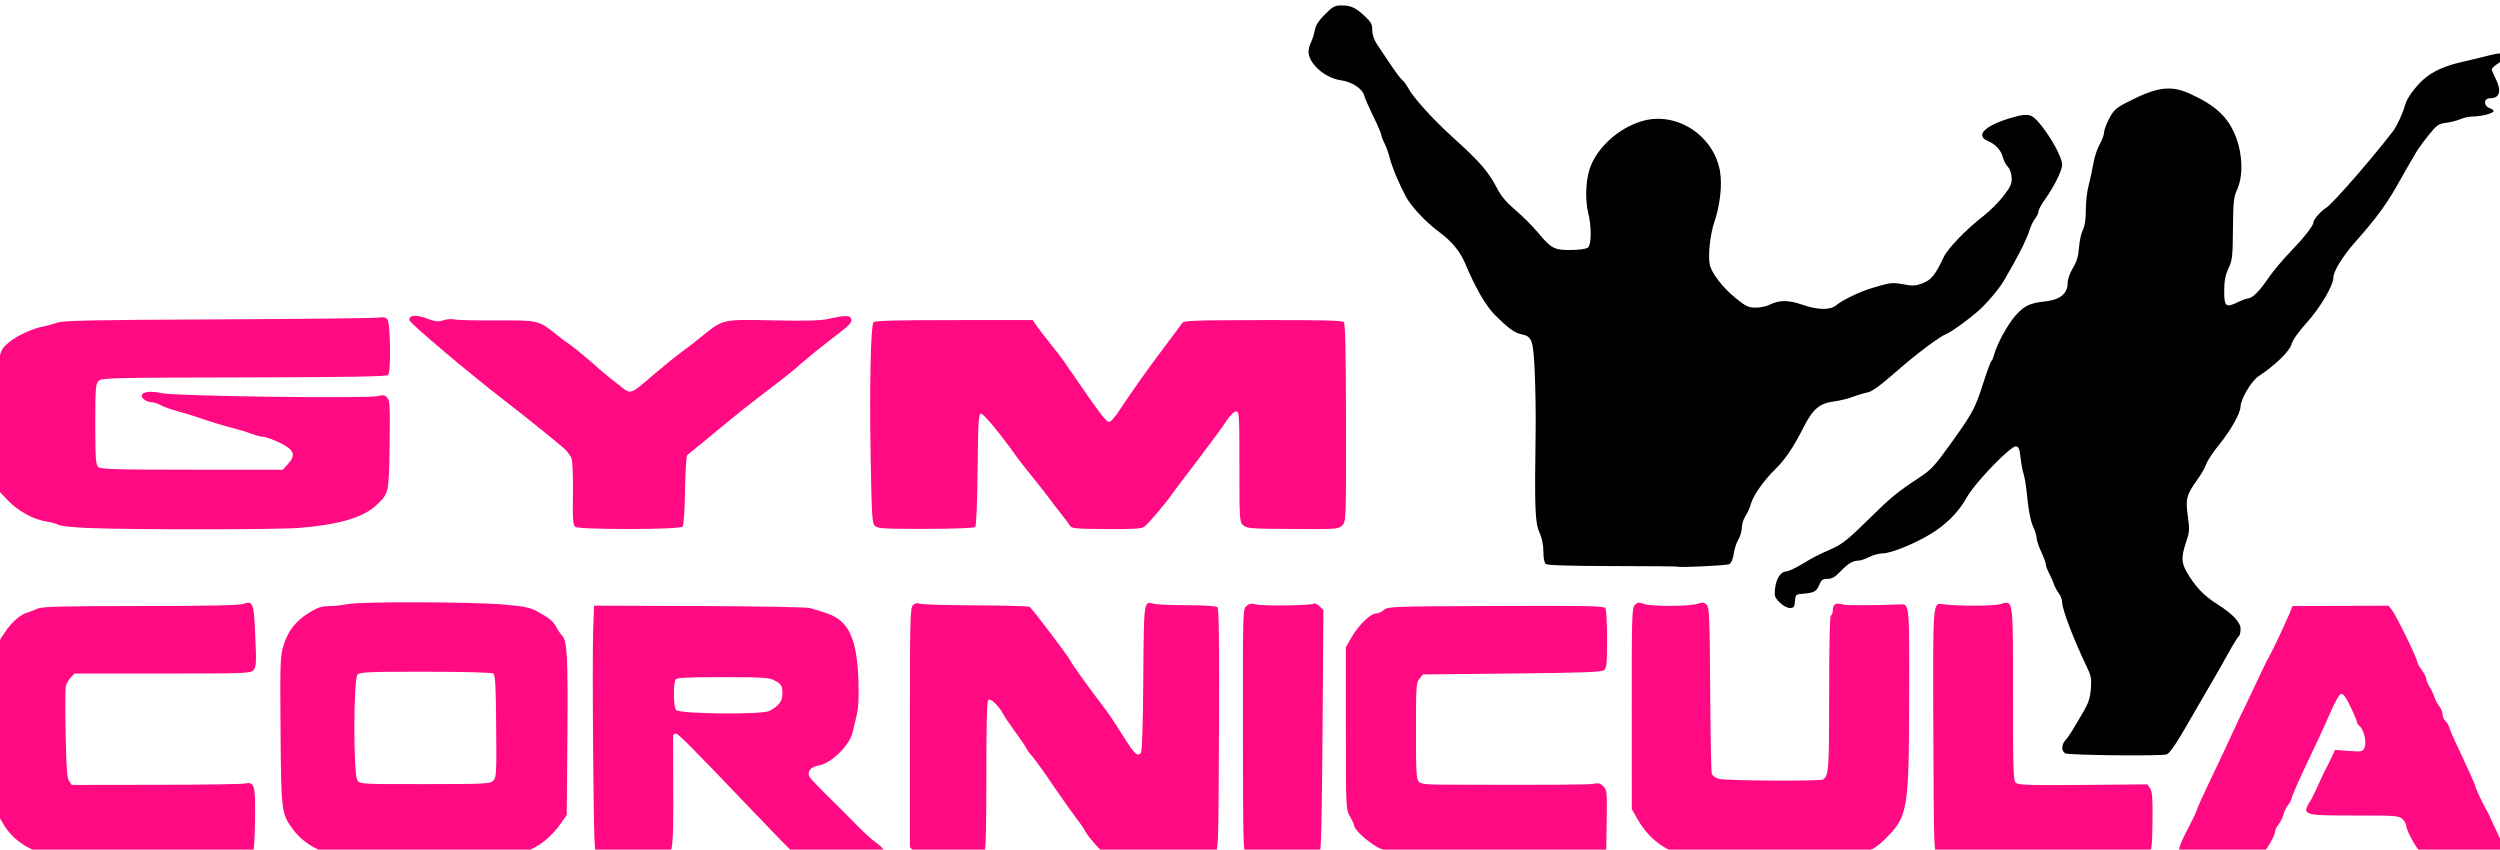 <svg xmlns:dc="http://purl.org/dc/elements/1.1/" xmlns:cc="http://creativecommons.org/ns#" xmlns:rdf="http://www.w3.org/1999/02/22-rdf-syntax-ns#" xmlns:svg="http://www.w3.org/2000/svg" xmlns="http://www.w3.org/2000/svg" xmlns:sodipodi="http://sodipodi.sourceforge.net/DTD/sodipodi-0.dtd" xmlns:inkscape="http://www.inkscape.org/namespaces/inkscape" id="svg8" inkscape:version="1.0.2 (e86c8708, 2021-01-15)" sodipodi:docname="logoGYM.svg" viewBox="61.22 122.04 24.57 8.35"><defs id="defs2"></defs><g inkscape:label="Vrstva 1" inkscape:groupmode="layer" id="layer1"><g id="g878" transform="matrix(0.084,0,0,0.084,66.994,105.887)"><path style="fill:#000000;stroke-width:0.213" d="m 172.898,280.438 c -0.465,-0.26 -0.463,-0.994 0.004,-1.51 0.375,-0.414 0.727,-0.972 2.096,-3.316 0.613,-1.05 0.809,-1.644 0.895,-2.716 0.098,-1.216 0.037,-1.522 -0.533,-2.703 -1.413,-2.922 -2.822,-6.606 -2.822,-7.376 0,-0.333 -0.178,-0.835 -0.397,-1.114 -0.218,-0.279 -0.471,-0.748 -0.562,-1.04 -0.091,-0.293 -0.344,-0.866 -0.562,-1.275 -0.218,-0.408 -0.397,-0.887 -0.398,-1.065 -0.002,-0.177 -0.241,-0.835 -0.532,-1.462 -0.292,-0.627 -0.532,-1.345 -0.535,-1.597 -0.003,-0.252 -0.198,-0.884 -0.434,-1.404 -0.265,-0.584 -0.511,-1.806 -0.644,-3.195 -0.118,-1.237 -0.317,-2.536 -0.441,-2.888 -0.124,-0.351 -0.288,-1.213 -0.363,-1.914 -0.106,-0.99 -0.222,-1.292 -0.517,-1.348 -0.599,-0.115 -4.799,4.232 -5.773,5.976 -0.984,1.761 -2.423,3.2 -4.358,4.358 -1.89,1.132 -4.545,2.193 -5.487,2.193 -0.406,0 -1.114,0.192 -1.573,0.426 -0.459,0.234 -1.037,0.426 -1.283,0.426 -0.642,0 -1.224,0.357 -2.123,1.302 -0.595,0.625 -0.954,0.827 -1.47,0.827 -0.578,0 -0.73,0.113 -0.993,0.742 -0.317,0.76 -0.601,0.902 -2.011,1.011 -0.696,0.054 -0.75,0.111 -0.812,0.856 -0.057,0.694 -0.136,0.799 -0.602,0.799 -0.313,0 -0.806,-0.27 -1.185,-0.649 -0.577,-0.577 -0.637,-0.754 -0.543,-1.594 0.133,-1.178 0.661,-2.013 1.283,-2.028 0.261,-0.006 1.097,-0.387 1.859,-0.847 1.439,-0.868 1.62,-0.961 3.727,-1.912 0.994,-0.449 1.871,-1.163 3.948,-3.216 2.732,-2.7 3.43,-3.276 6.105,-5.037 1.368,-0.901 1.778,-1.351 3.786,-4.156 2.469,-3.451 2.717,-3.923 3.744,-7.14 0.385,-1.206 0.769,-2.236 0.853,-2.288 0.084,-0.052 0.218,-0.353 0.297,-0.669 0.319,-1.269 1.609,-3.645 2.545,-4.687 1.062,-1.181 1.627,-1.441 3.624,-1.668 1.588,-0.18 2.466,-0.93 2.466,-2.107 0,-0.459 0.242,-1.159 0.613,-1.773 0.455,-0.752 0.64,-1.375 0.717,-2.409 0.057,-0.767 0.26,-1.696 0.451,-2.066 0.235,-0.454 0.347,-1.214 0.347,-2.34 0,-0.917 0.145,-2.192 0.322,-2.833 0.177,-0.641 0.425,-1.788 0.551,-2.549 0.126,-0.761 0.46,-1.785 0.743,-2.274 0.282,-0.489 0.514,-1.112 0.514,-1.384 4e-5,-0.272 0.271,-1.006 0.602,-1.632 0.514,-0.972 0.802,-1.241 1.97,-1.846 3.602,-1.865 5.179,-2.094 7.438,-1.08 3,1.347 4.488,2.723 5.377,4.973 0.836,2.115 0.909,4.667 0.181,6.267 -0.402,0.883 -0.459,1.418 -0.486,4.579 -0.028,3.26 -0.075,3.674 -0.526,4.644 -0.374,0.805 -0.495,1.444 -0.497,2.616 -0.003,1.839 0.189,2.005 1.552,1.346 0.508,-0.246 1.061,-0.451 1.229,-0.455 0.504,-0.013 1.366,-0.868 2.352,-2.335 0.512,-0.761 1.68,-2.161 2.596,-3.111 1.63,-1.689 2.705,-3.061 2.705,-3.452 0,-0.335 0.892,-1.349 1.528,-1.735 0.717,-0.436 5.414,-5.828 7.8,-8.954 0.469,-0.614 1.178,-2.165 1.405,-3.076 0.179,-0.715 1.164,-2.077 2.132,-2.948 1.047,-0.942 2.549,-1.625 4.551,-2.069 1.022,-0.227 2.452,-0.571 3.179,-0.766 2.046,-0.549 2.645,-0.086 1.129,0.871 -0.469,0.296 -0.852,0.636 -0.852,0.757 0,0.12 0.192,0.595 0.426,1.054 0.757,1.483 0.521,2.343 -0.644,2.343 -0.773,0 -0.754,0.931 0.025,1.178 0.223,0.071 0.406,0.214 0.406,0.318 0,0.256 -1.417,0.632 -2.389,0.633 -0.435,6.6e-4 -1.106,0.14 -1.491,0.309 -0.385,0.17 -1.141,0.365 -1.681,0.434 -0.89,0.114 -1.081,0.25 -2.048,1.449 -0.587,0.727 -1.23,1.61 -1.429,1.962 -0.199,0.351 -0.592,1.022 -0.872,1.491 -0.28,0.469 -0.719,1.235 -0.975,1.704 -1.475,2.703 -2.723,4.43 -5.311,7.348 -1.457,1.643 -2.546,3.411 -2.546,4.133 0,0.93 -1.496,3.478 -3.074,5.237 -1.028,1.145 -1.702,2.099 -1.836,2.601 -0.215,0.799 -1.925,2.454 -3.857,3.732 -0.837,0.554 -2.088,2.669 -2.101,3.553 -0.011,0.759 -1.136,2.763 -2.475,4.409 -0.704,0.866 -1.391,1.896 -1.526,2.29 -0.135,0.394 -0.594,1.201 -1.02,1.794 -1.3,1.809 -1.432,2.303 -1.149,4.298 0.224,1.58 0.207,1.852 -0.196,3.047 -0.641,1.903 -0.58,2.538 0.39,4.039 0.925,1.432 1.828,2.325 3.273,3.242 1.806,1.146 2.71,2.111 2.71,2.896 0,0.389 -0.091,0.764 -0.201,0.833 -0.111,0.069 -0.69,1.009 -1.288,2.089 -0.597,1.081 -1.318,2.348 -1.601,2.817 -0.283,0.469 -1.145,1.954 -1.914,3.301 -2.462,4.308 -3.207,5.455 -3.652,5.626 -0.564,0.216 -11.451,0.106 -11.855,-0.12 z m -45.385,-21.848 c -0.027,-0.027 -3.44,-0.055 -7.586,-0.063 -5.048,-0.009 -7.629,-0.09 -7.814,-0.243 -0.168,-0.139 -0.276,-0.71 -0.276,-1.454 0,-0.807 -0.16,-1.579 -0.47,-2.263 -0.505,-1.116 -0.57,-2.874 -0.436,-11.794 0.029,-1.933 -0.019,-5.062 -0.106,-6.953 -0.175,-3.788 -0.309,-4.162 -1.572,-4.415 -0.774,-0.155 -1.526,-0.704 -3.075,-2.244 -1.079,-1.073 -2.285,-3.17 -3.564,-6.195 -0.524,-1.24 -1.556,-2.482 -2.856,-3.435 -1.698,-1.246 -3.404,-3.067 -4.065,-4.338 -0.872,-1.678 -1.55,-3.317 -1.849,-4.473 -0.151,-0.586 -0.429,-1.352 -0.617,-1.704 -0.188,-0.351 -0.343,-0.76 -0.344,-0.908 -6.4e-4,-0.148 -0.421,-1.127 -0.935,-2.176 -0.513,-1.049 -0.993,-2.145 -1.067,-2.437 -0.204,-0.814 -1.431,-1.625 -2.728,-1.802 -1.859,-0.254 -3.791,-1.957 -3.791,-3.342 0,-0.296 0.131,-0.797 0.291,-1.113 0.16,-0.316 0.358,-0.945 0.44,-1.398 0.107,-0.589 0.446,-1.12 1.19,-1.864 0.897,-0.897 1.158,-1.041 1.889,-1.041 1.15,0 1.676,0.235 2.74,1.223 0.764,0.71 0.906,0.971 0.909,1.673 0.003,0.546 0.203,1.129 0.586,1.701 0.32,0.478 1.031,1.539 1.579,2.358 0.549,0.819 1.154,1.619 1.345,1.777 0.191,0.159 0.476,0.535 0.632,0.837 0.623,1.199 2.945,3.765 5.456,6.026 2.97,2.676 4.001,3.87 4.988,5.776 0.489,0.944 1.101,1.67 2.182,2.59 0.827,0.703 1.99,1.865 2.584,2.582 1.573,1.898 1.944,2.094 3.911,2.07 0.976,-0.012 1.781,-0.128 1.97,-0.285 0.412,-0.342 0.428,-2.457 0.031,-4.056 -0.361,-1.453 -0.305,-3.595 0.131,-5.026 0.761,-2.499 3.372,-4.909 6.205,-5.726 3.975,-1.147 8.324,1.659 9.076,5.855 0.286,1.597 0.018,3.996 -0.674,6.027 -0.474,1.391 -0.731,3.788 -0.525,4.888 0.19,1.013 1.537,2.752 3.108,4.013 1.134,0.91 1.441,1.052 2.266,1.052 0.525,0 1.214,-0.132 1.53,-0.294 1.215,-0.621 2.26,-0.627 4.019,-0.019 1.756,0.606 3.192,0.617 3.888,0.029 0.711,-0.6 2.743,-1.578 4.169,-2.006 2.2,-0.661 2.368,-0.68 3.728,-0.427 1.054,0.196 1.396,0.175 2.213,-0.137 0.998,-0.381 1.486,-0.988 2.462,-3.065 0.48,-1.022 2.618,-3.232 4.652,-4.81 0.737,-0.572 1.787,-1.62 2.333,-2.33 0.828,-1.076 0.988,-1.431 0.96,-2.131 -0.02,-0.505 -0.201,-1.02 -0.454,-1.291 -0.231,-0.248 -0.488,-0.738 -0.571,-1.089 -0.193,-0.819 -0.864,-1.555 -1.76,-1.931 -1.488,-0.623 -0.398,-1.759 2.541,-2.648 1.952,-0.591 2.456,-0.553 3.193,0.236 1.363,1.459 2.96,4.262 2.96,5.194 0,0.656 -0.955,2.583 -2.005,4.047 -0.42,0.585 -0.764,1.219 -0.764,1.409 0,0.19 -0.181,0.575 -0.402,0.856 -0.221,0.281 -0.498,0.845 -0.616,1.253 -0.231,0.803 -1.035,2.497 -1.933,4.075 -0.31,0.545 -0.773,1.359 -1.029,1.81 -0.592,1.043 -2.056,2.775 -3.155,3.733 -1.132,0.987 -3.098,2.404 -3.587,2.587 -0.824,0.307 -3.541,2.344 -5.997,4.496 -1.833,1.606 -2.767,2.28 -3.301,2.381 -0.41,0.077 -1.177,0.308 -1.704,0.512 -0.527,0.204 -1.486,0.439 -2.13,0.523 -1.769,0.229 -2.517,0.855 -3.63,3.036 -1.216,2.383 -2.152,3.77 -3.314,4.907 -1.342,1.314 -2.572,3.055 -2.835,4.011 -0.125,0.457 -0.42,1.118 -0.654,1.469 -0.235,0.351 -0.427,0.963 -0.428,1.359 -8.5e-4,0.396 -0.182,1.019 -0.402,1.384 -0.22,0.365 -0.466,1.119 -0.545,1.675 -0.089,0.626 -0.284,1.086 -0.51,1.207 -0.309,0.165 -5.941,0.433 -6.083,0.289 z" id="path872" sodipodi:nodetypes="ccsscsssscscsssssssssssssssssscsssssssssssscssssssssssssscssssssssssssssssssssssssssssscsssssssssssssccscsssssssssssscssssssssscssssssssssssssssssssssssssscsssssssssssssssssssssscsssss"></path><path style="fill:#ff0a83;fill-opacity:1;stroke-width:0.213" d="m -62.7,292.464 c -2.543,-0.574 -4.504,-1.854 -5.574,-3.641 l -0.603,-1.006 v -10.223 -10.223 l 0.695,-1.067 c 0.763,-1.172 1.793,-2.09 2.611,-2.328 0.29,-0.084 0.833,-0.291 1.206,-0.459 0.561,-0.253 2.634,-0.307 12.033,-0.313 7.86,-0.005 11.564,-0.081 12.034,-0.247 1.172,-0.415 1.263,-0.172 1.43,3.8 0.134,3.168 0.111,3.581 -0.214,3.941 -0.346,0.383 -0.843,0.402 -10.652,0.402 H -60.021 l -0.442,0.475 c -0.243,0.261 -0.499,0.701 -0.569,0.978 -0.069,0.277 -0.082,2.787 -0.029,5.578 0.076,3.945 0.166,5.179 0.405,5.539 l 0.308,0.464 9.792,-0.014 c 5.386,-0.008 10.085,-0.073 10.443,-0.146 1.171,-0.237 1.273,0.127 1.214,4.335 -0.033,2.381 -0.138,3.827 -0.292,4.012 -0.198,0.239 -2.262,0.286 -11.662,0.265 -6.282,-0.014 -11.613,-0.068 -11.848,-0.121 z m 33.544,-0.065 c -2.322,-0.392 -4.157,-1.478 -5.403,-3.197 -1.245,-1.717 -1.284,-2.043 -1.356,-11.46 -0.062,-8.093 -0.041,-8.664 0.361,-9.966 0.521,-1.686 1.434,-2.841 3.018,-3.818 0.948,-0.584 1.422,-0.739 2.26,-0.739 0.584,0 1.577,-0.108 2.208,-0.24 1.492,-0.313 14.652,-0.272 18.39,0.057 2.083,0.183 2.971,0.356 3.621,0.703 1.509,0.807 2.045,1.231 2.385,1.888 0.182,0.352 0.506,0.828 0.719,1.056 0.585,0.628 0.675,2.476 0.597,12.209 l -0.071,8.751 -0.578,0.834 c -1.209,1.745 -2.587,2.867 -4.243,3.458 l -1.569,0.56 -9.691,0.034 c -5.33,0.019 -10.122,-0.039 -10.649,-0.128 z m 18.129,-8.76 c 0.366,-0.366 0.39,-0.805 0.343,-6.368 -0.042,-5.042 -0.1,-6.006 -0.369,-6.177 -0.186,-0.117 -3.505,-0.203 -7.918,-0.205 -6.627,-0.003 -7.642,0.04 -7.934,0.331 -0.486,0.486 -0.503,11.683 -0.019,12.374 0.312,0.445 0.414,0.451 7.91,0.444 7.094,-0.006 7.62,-0.033 7.987,-0.4 z m 12.114,8.763 c -0.275,-0.174 -0.334,-1.809 -0.426,-11.87 -0.059,-6.418 -0.059,-12.952 0,-14.52 l 0.106,-2.852 12.26,0.043 c 6.743,0.024 12.589,0.128 12.992,0.232 0.403,0.104 1.319,0.39 2.035,0.635 2.515,0.862 3.482,2.954 3.643,7.88 0.069,2.127 0.01,3.207 -0.23,4.153 -0.178,0.703 -0.379,1.54 -0.446,1.859 -0.32,1.512 -2.487,3.645 -3.956,3.893 -0.956,0.162 -1.413,0.723 -1.086,1.334 0.111,0.207 1.086,1.237 2.168,2.29 1.081,1.052 2.599,2.571 3.373,3.375 0.774,0.804 1.815,1.743 2.313,2.087 1.016,0.701 1.195,1.375 0.417,1.57 -0.269,0.068 -2.563,0.093 -5.098,0.057 l -4.609,-0.065 -0.675,-0.639 c -0.371,-0.351 -2.599,-2.652 -4.95,-5.112 -6.964,-7.287 -8.299,-8.626 -8.599,-8.626 -0.157,0 -0.291,0.12 -0.297,0.266 -0.006,0.146 -0.002,3.102 0.011,6.569 0.024,6.646 -0.056,7.286 -0.93,7.52 -0.761,0.204 -7.673,0.135 -8.014,-0.081 z M 21.286,275.479 c 1.075,-0.563 1.526,-1.154 1.522,-1.992 -0.004,-0.966 -0.128,-1.167 -0.998,-1.613 -0.578,-0.296 -1.491,-0.349 -6.004,-0.349 -4.026,0 -5.363,0.065 -5.491,0.266 -0.304,0.482 -0.265,3.22 0.051,3.577 0.414,0.468 10.052,0.566 10.919,0.111 z m 55.784,16.876 c -0.346,-0.259 -0.372,-1.237 -0.385,-14.545 -0.014,-14.198 -0.012,-14.27 0.428,-14.626 0.337,-0.273 0.596,-0.314 1.089,-0.173 0.736,0.211 6.394,0.14 6.758,-0.085 0.131,-0.081 0.442,0.055 0.69,0.303 l 0.451,0.451 -0.102,14.167 c -0.074,10.265 -0.169,14.235 -0.346,14.413 -0.374,0.375 -8.094,0.462 -8.582,0.097 z m 17.9,0.053 c -0.433,-0.084 -0.912,-0.252 -1.065,-0.372 -0.153,-0.12 -0.554,-0.285 -0.892,-0.366 -0.98,-0.235 -3.302,-2.186 -3.319,-2.79 -0.003,-0.119 -0.222,-0.598 -0.485,-1.065 -0.477,-0.845 -0.479,-0.891 -0.479,-10.326 v -9.478 l 0.695,-1.203 c 0.817,-1.413 2.2,-2.738 2.859,-2.738 0.256,0 0.663,-0.185 0.905,-0.412 0.423,-0.396 0.914,-0.414 13.078,-0.461 10.705,-0.042 12.667,-0.003 12.829,0.252 0.105,0.166 0.192,1.799 0.194,3.63 0.003,2.838 -0.049,3.371 -0.349,3.621 -0.284,0.236 -2.373,0.313 -10.774,0.399 l -10.423,0.106 -0.407,0.503 c -0.378,0.467 -0.407,0.907 -0.407,6.108 0,4.812 0.047,5.653 0.335,5.94 0.263,0.263 0.844,0.337 2.715,0.344 12.423,0.046 17.216,0.018 17.775,-0.105 0.51,-0.112 0.758,-0.045 1.103,0.3 0.422,0.422 0.442,0.636 0.387,4.108 l -0.058,3.663 -0.532,0.269 c -0.411,0.208 -3.092,0.264 -11.714,0.248 -6.15,-0.012 -11.536,-0.09 -11.969,-0.174 z m 33.48,-0.013 c -2.386,-0.533 -4.292,-1.979 -5.587,-4.241 l -0.68,-1.188 -0.008,-11.759 c -0.007,-10.897 0.019,-11.787 0.363,-12.13 0.318,-0.318 0.471,-0.334 1.073,-0.117 0.863,0.312 5.309,0.294 6.279,-0.025 0.572,-0.188 0.757,-0.166 1.049,0.126 0.318,0.318 0.361,1.331 0.415,9.859 0.034,5.228 0.117,9.682 0.186,9.899 0.069,0.217 0.432,0.486 0.807,0.598 0.777,0.232 11.866,0.301 12.212,0.077 0.666,-0.432 0.716,-1.149 0.716,-10.143 0,-5.902 0.074,-9.066 0.213,-9.066 0.117,0 0.213,-0.28 0.213,-0.623 0,-0.679 0.419,-0.905 1.183,-0.637 0.346,0.121 3.82,0.112 6.8,-0.018 0.967,-0.042 0.984,0.153 0.956,10.65 -0.036,13.605 -0.132,14.163 -2.898,16.887 -0.57,0.561 -1.276,1.08 -1.568,1.154 -0.293,0.073 -0.916,0.307 -1.384,0.519 -0.783,0.355 -1.607,0.384 -10.223,0.366 -5.154,-0.011 -9.707,-0.095 -10.117,-0.186 z m 29.485,-0.087 c -0.401,-0.293 -0.415,-0.725 -0.471,-14.323 -0.062,-15.183 -0.063,-15.171 1.026,-15.007 1.586,0.239 5.934,0.242 6.781,0.005 1.575,-0.441 1.515,-0.858 1.515,10.58 0,9.089 0.034,10.078 0.352,10.342 0.287,0.238 1.739,0.28 7.868,0.228 l 7.516,-0.065 0.314,0.491 c 0.247,0.387 0.304,1.197 0.27,3.832 -0.038,2.925 -0.093,3.396 -0.441,3.78 -0.392,0.434 -0.549,0.439 -12.357,0.439 -9.991,0 -12.028,-0.05 -12.373,-0.302 z m 28.605,0.072 c -0.579,-0.337 -0.456,-0.883 0.692,-3.092 0.586,-1.126 1.065,-2.134 1.065,-2.239 0,-0.105 0.585,-1.413 1.3,-2.906 1.24,-2.589 2.265,-4.772 3.226,-6.867 0.533,-1.163 0.738,-1.589 0.995,-2.077 0.108,-0.205 0.688,-1.427 1.288,-2.716 0.6,-1.289 1.182,-2.51 1.294,-2.715 0.111,-0.205 0.293,-0.54 0.404,-0.745 0.661,-1.223 2.567,-5.35 2.567,-5.557 0,-0.136 0.072,-0.252 0.16,-0.257 0.088,-0.006 2.642,-0.018 5.676,-0.026 l 5.517,-0.016 0.401,0.506 c 0.481,0.605 2.941,5.638 2.941,6.015 0,0.146 0.24,0.589 0.532,0.986 0.293,0.397 0.532,0.859 0.532,1.028 0,0.168 0.181,0.605 0.402,0.97 0.221,0.365 0.474,0.904 0.562,1.197 0.088,0.293 0.339,0.761 0.557,1.04 0.218,0.279 0.397,0.723 0.397,0.986 0,0.263 0.14,0.594 0.311,0.736 0.171,0.142 0.371,0.465 0.443,0.718 0.073,0.253 0.358,0.939 0.634,1.525 1.56,3.309 2.445,5.273 2.445,5.429 0,0.178 0.943,2.183 1.304,2.771 0.108,0.176 0.343,0.655 0.522,1.065 0.18,0.41 0.609,1.332 0.954,2.049 0.769,1.597 0.782,1.949 0.081,2.215 -0.695,0.264 -8.199,0.273 -8.889,0.011 -0.509,-0.193 -2.066,-2.867 -2.066,-3.547 0,-0.166 -0.192,-0.494 -0.426,-0.728 -0.403,-0.403 -0.71,-0.426 -5.618,-0.426 -6.198,0 -6.238,-0.015 -5.047,-1.917 0.11,-0.176 0.501,-0.99 0.868,-1.81 0.367,-0.82 0.754,-1.635 0.86,-1.81 0.106,-0.176 0.382,-0.728 0.614,-1.228 l 0.422,-0.909 1.609,0.118 c 1.539,0.113 1.618,0.097 1.839,-0.386 0.274,-0.601 -0.054,-2.081 -0.553,-2.495 -0.175,-0.145 -0.318,-0.362 -0.318,-0.482 0,-0.12 -0.342,-0.928 -0.76,-1.797 -0.536,-1.114 -0.861,-1.56 -1.102,-1.513 -0.202,0.039 -0.681,0.851 -1.168,1.983 -0.454,1.054 -1.261,2.827 -1.794,3.94 -1.839,3.842 -2.843,6.084 -2.843,6.348 0,0.109 -0.177,0.426 -0.393,0.705 -0.216,0.279 -0.462,0.788 -0.546,1.13 -0.084,0.342 -0.338,0.858 -0.565,1.147 -0.227,0.289 -0.413,0.662 -0.413,0.831 0,0.575 -1.383,2.808 -1.81,2.924 -0.78,0.211 -8.719,0.115 -9.105,-0.109 z m -148.357,-0.476 -0.463,-0.493 v -13.975 c 0,-12.699 0.032,-14.007 0.351,-14.326 0.244,-0.244 0.488,-0.299 0.799,-0.18 0.246,0.094 3.187,0.182 6.535,0.195 3.348,0.013 6.191,0.088 6.317,0.166 0.294,0.182 4.614,5.894 4.777,6.317 0.121,0.313 2.124,3.105 3.744,5.218 0.817,1.065 1.129,1.53 2.813,4.191 0.951,1.502 1.328,1.809 1.69,1.374 0.143,-0.172 0.243,-3.275 0.282,-8.727 0.066,-9.191 0.049,-9.073 1.232,-8.723 0.293,0.087 2.037,0.161 3.876,0.165 2.119,0.005 3.428,0.092 3.576,0.239 0.165,0.165 0.215,4.343 0.171,14.34 -0.06,13.682 -0.074,14.117 -0.475,14.41 -0.334,0.244 -1.593,0.302 -6.592,0.302 h -6.178 l -1.038,-1.106 c -0.571,-0.608 -1.18,-1.379 -1.353,-1.714 -0.173,-0.334 -0.454,-0.771 -0.625,-0.971 -0.345,-0.403 -2.43,-3.346 -3.653,-5.155 -0.844,-1.248 -2.001,-2.806 -2.216,-2.982 -0.071,-0.059 -0.289,-0.394 -0.484,-0.745 -0.194,-0.351 -0.783,-1.214 -1.308,-1.917 -0.525,-0.703 -1.136,-1.613 -1.359,-2.023 -0.515,-0.948 -1.412,-1.791 -1.709,-1.607 -0.157,0.097 -0.229,2.895 -0.229,8.925 0,6.548 -0.065,8.849 -0.256,9.039 -0.179,0.179 -1.374,0.256 -4.01,0.256 -3.649,0 -3.767,-0.014 -4.217,-0.493 z m -96.624,-37.83 c -1.64,-0.066 -3.173,-0.227 -3.408,-0.357 -0.234,-0.13 -0.857,-0.303 -1.384,-0.383 -1.584,-0.242 -3.407,-1.24 -4.632,-2.537 l -1.118,-1.183 v -7.737 c 0,-8.547 -0.015,-8.445 1.396,-9.61 0.827,-0.682 2.719,-1.55 3.822,-1.753 0.469,-0.086 1.235,-0.294 1.704,-0.463 0.709,-0.255 3.881,-0.32 18.849,-0.387 9.898,-0.044 18.34,-0.138 18.759,-0.208 0.549,-0.092 0.839,-0.035 1.037,0.204 0.365,0.44 0.443,6.16 0.088,6.516 -0.178,0.179 -4.683,0.254 -16.871,0.279 -15.656,0.032 -16.651,0.056 -17.009,0.415 -0.342,0.342 -0.38,0.851 -0.38,5.051 0,3.914 0.053,4.723 0.327,4.997 0.285,0.285 1.696,0.328 10.968,0.334 l 10.642,0.007 0.598,-0.663 c 0.969,-1.074 0.752,-1.66 -0.918,-2.481 -0.761,-0.375 -1.624,-0.69 -1.917,-0.702 -0.293,-0.011 -0.916,-0.17 -1.384,-0.352 -0.469,-0.182 -1.379,-0.463 -2.023,-0.623 -1.129,-0.281 -3.249,-0.932 -4.579,-1.406 -0.351,-0.125 -1.262,-0.396 -2.023,-0.603 -0.761,-0.206 -1.672,-0.53 -2.023,-0.718 -0.351,-0.189 -0.813,-0.344 -1.026,-0.345 -0.571,-0.002 -1.211,-0.398 -1.211,-0.75 0,-0.487 1.019,-0.616 2.429,-0.309 1.598,0.348 24.105,0.641 25.213,0.328 0.561,-0.158 0.772,-0.125 1.065,0.17 0.329,0.331 0.358,0.881 0.296,5.522 -0.077,5.693 -0.079,5.704 -1.567,7.091 -1.544,1.44 -4.405,2.279 -9.012,2.644 -2.673,0.212 -19.561,0.22 -24.706,0.013 z m 57.025,-0.133 c -0.289,-0.211 -0.331,-0.768 -0.288,-3.847 0.029,-2.119 -0.042,-3.841 -0.173,-4.186 -0.123,-0.322 -0.536,-0.859 -0.919,-1.193 -1.03,-0.897 -4.894,-4.008 -6.647,-5.351 -4.187,-3.208 -11.408,-9.298 -11.408,-9.622 0,-0.591 0.777,-0.66 2.052,-0.183 1.007,0.377 1.314,0.41 1.927,0.208 0.401,-0.132 0.984,-0.177 1.295,-0.099 0.311,0.078 2.548,0.132 4.97,0.12 4.912,-0.025 4.871,-0.035 7.007,1.683 0.527,0.424 1.198,0.923 1.491,1.11 0.469,0.299 2.378,1.887 3.793,3.157 0.27,0.242 1.115,0.925 1.877,1.516 1.622,1.259 1.226,1.378 4.415,-1.328 1.154,-0.979 2.496,-2.062 2.982,-2.406 0.486,-0.344 1.574,-1.186 2.419,-1.87 2.5,-2.026 2.354,-1.994 8.377,-1.871 3.945,0.081 5.519,0.036 6.487,-0.183 1.922,-0.435 2.53,-0.423 2.625,0.052 0.086,0.434 -0.166,0.676 -2.731,2.624 -0.879,0.667 -2.22,1.76 -2.982,2.429 -1.333,1.171 -1.787,1.531 -5.467,4.338 -0.918,0.7 -2.243,1.755 -2.946,2.344 -0.703,0.59 -2.093,1.733 -3.088,2.54 -0.996,0.807 -1.891,1.539 -1.99,1.626 -0.099,0.087 -0.211,1.953 -0.249,4.146 -0.045,2.598 -0.153,4.072 -0.31,4.229 -0.344,0.344 -12.05,0.359 -12.52,0.016 z m 35.068,-0.084 c -0.355,-0.302 -0.397,-0.968 -0.528,-8.265 -0.14,-7.809 0.012,-15.075 0.326,-15.582 0.121,-0.196 2.389,-0.259 9.401,-0.261 l 9.241,-0.003 0.322,0.491 c 0.177,0.27 0.897,1.211 1.6,2.091 0.703,0.88 1.422,1.806 1.597,2.057 0.176,0.252 0.97,1.403 1.765,2.559 2.499,3.632 3.281,4.655 3.608,4.72 0.191,0.038 0.666,-0.47 1.195,-1.278 1.394,-2.129 3.574,-5.196 5.443,-7.658 0.949,-1.25 1.821,-2.427 1.939,-2.617 0.191,-0.309 1.18,-0.347 9.441,-0.364 6.806,-0.014 9.293,0.046 9.478,0.231 0.185,0.185 0.253,3.262 0.263,11.79 0.013,11.52 0.012,11.541 -0.443,11.996 -0.444,0.444 -0.601,0.455 -5.799,0.425 -4.908,-0.029 -5.379,-0.064 -5.786,-0.433 -0.43,-0.39 -0.443,-0.588 -0.443,-6.864 0,-6.13 -0.02,-6.463 -0.391,-6.463 -0.242,0 -0.71,0.481 -1.225,1.26 -0.458,0.693 -1.983,2.766 -3.389,4.606 -1.406,1.841 -2.697,3.55 -2.869,3.799 -0.821,1.187 -2.866,3.589 -3.275,3.848 -0.35,0.221 -1.406,0.282 -4.467,0.257 -3.484,-0.028 -4.034,-0.079 -4.205,-0.384 -0.108,-0.194 -0.607,-0.864 -1.109,-1.491 -0.502,-0.626 -1.053,-1.346 -1.226,-1.6 -0.173,-0.253 -1.035,-1.355 -1.917,-2.449 -0.882,-1.094 -1.745,-2.19 -1.917,-2.437 -1.772,-2.535 -3.97,-5.2 -4.244,-5.147 -0.285,0.055 -0.337,0.911 -0.396,6.556 -0.04,3.817 -0.153,6.58 -0.275,6.704 -0.125,0.128 -2.399,0.215 -5.766,0.223 -4.717,0.01 -5.618,-0.038 -5.946,-0.317 z" id="path874" sodipodi:nodetypes="sscccsssccssscsssscccssssssssssssssssscsscssssssccscssssscssssssssssssscsssssssssssscssscssssccssccssscsscssssccsscssssssscsssscsccssssssssssssssssssccccscssscssssccsssssssssscccsssssssssssssssssssssssscssssssssssssssssscsssscsssscscsssscssssssssssssscssscsssssccsssssccsssssssscsssssssccsssssssscssssssssscssssssssssscssccsssssssssssssssssssssssssssssccc"></path></g></g></svg>